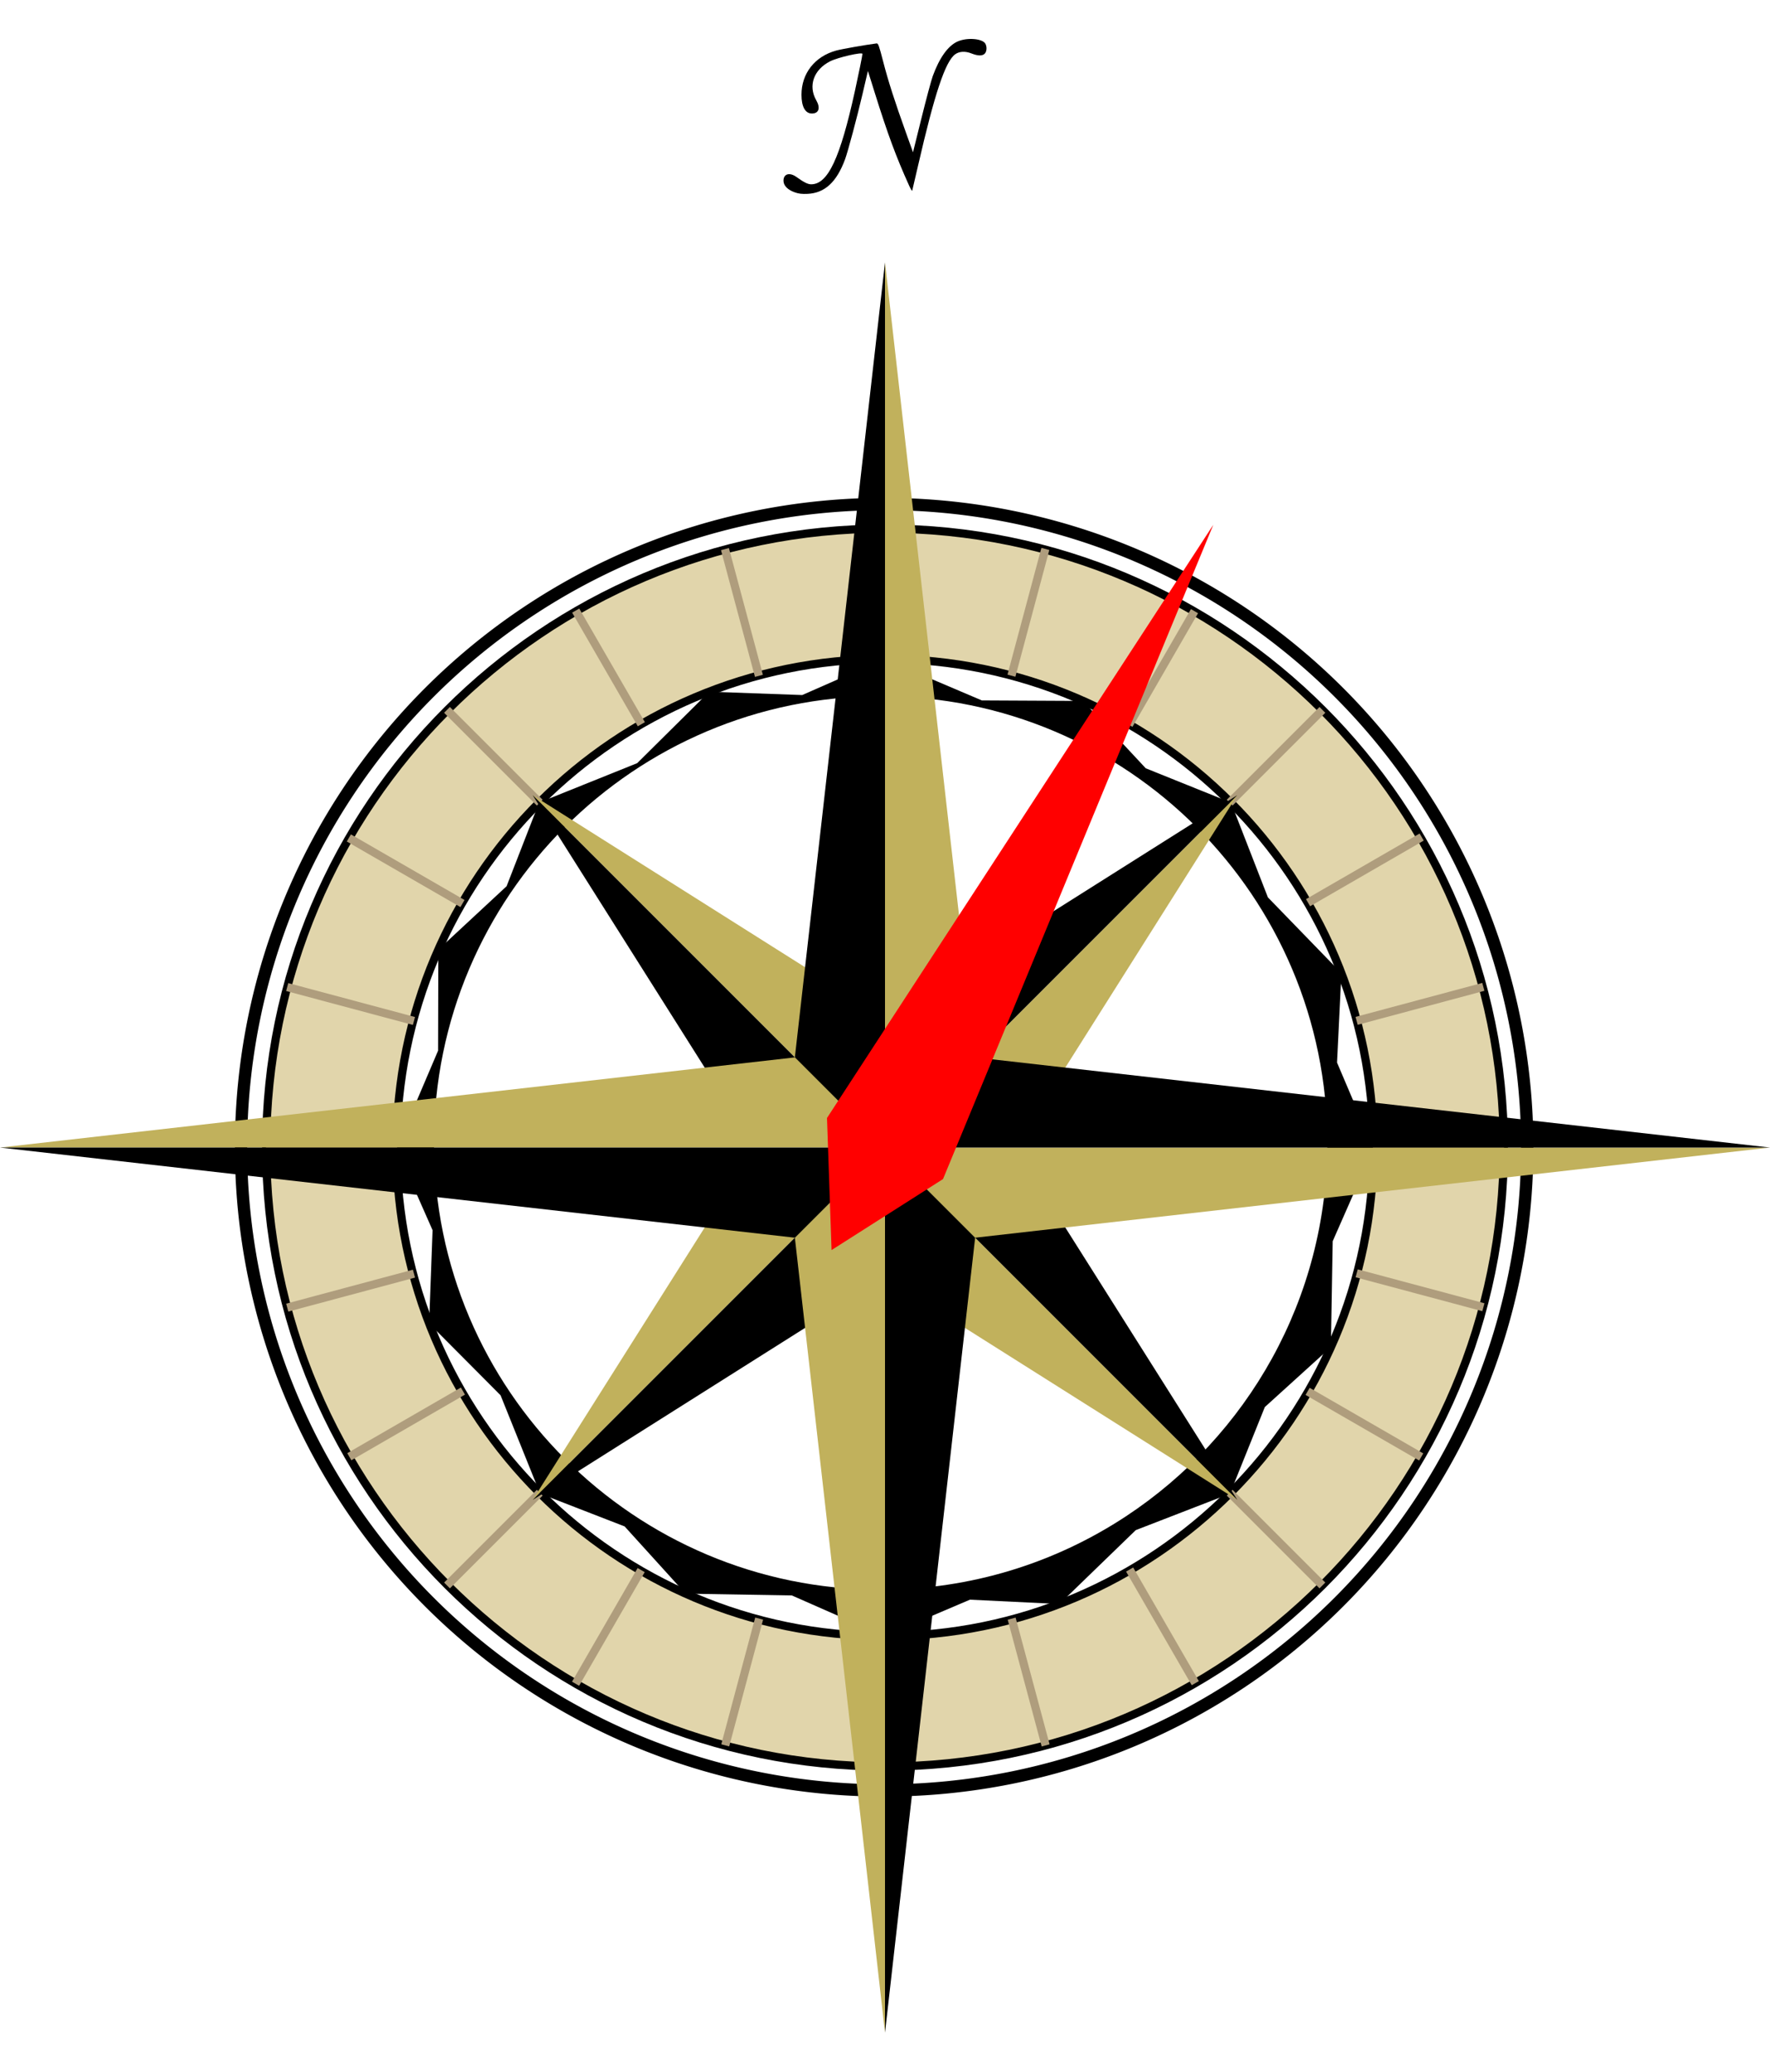 <?xml version="1.0" encoding="UTF-8" standalone="no"?>
<!-- Created with Inkscape (http://www.inkscape.org/) -->
<svg
   xmlns:svg="http://www.w3.org/2000/svg"
   xmlns="http://www.w3.org/2000/svg"
   xmlns:xlink="http://www.w3.org/1999/xlink"
   version="1.0"
   width="470"
   height="550"
   viewBox="0 0 432 489"
   id="svg2"
   xml:space="preserve"
   style="overflow:visible"><defs
     id="defs7" /><g
     transform="translate(-1060,62.761)"
     id="g3478"><g
       transform="translate(-9.9999999e-6,0)"
       id="g3459"><path
         d="M 1275.828,89.766 L 1255.797,98.578 L 1233.109,97.766 L 1215.516,115.203 L 1191.578,124.828 L 1183.641,145.234 L 1166.984,160.703 L 1166.922,185.359 L 1156.766,209.203 L 1165.578,229.172 L 1164.734,251.922 L 1182.172,269.453 L 1191.828,293.453 L 1212.453,301.453 L 1227.328,317.859 L 1253.266,318.297 L 1275.828,328.234 L 1296.734,319.328 L 1318.578,320.391 L 1337.203,302.359 L 1360.203,293.453 L 1368.703,272.328 L 1384.828,257.703 L 1385.266,231.859 L 1395.234,209.203 L 1386.328,188.266 L 1387.391,166.453 L 1369.453,147.953 L 1360.453,124.828 L 1339.641,116.453 L 1324.328,100.016 L 1299.641,99.891 L 1275.828,89.766 z M 1274.953,98.859 C 1335.132,98.859 1383.953,147.712 1383.953,207.891 C 1383.953,245.94 1364.43,279.448 1334.859,298.953 C 1317.661,310.297 1297.082,316.891 1274.953,316.891 C 1214.774,316.891 1165.922,268.069 1165.922,207.891 C 1165.922,147.712 1214.774,98.859 1274.953,98.859 z"
         id="path3331"
         style="opacity:1;fill:#000000;fill-opacity:1;fill-rule:evenodd;stroke:none;stroke-width:1px;stroke-linecap:butt;stroke-linejoin:miter;stroke-opacity:1" /><g
         transform="translate(1321.817,32.952)"
         id="g3317"
         style="opacity:1"><path
           d="M 660,189 A 160,160 0 1 1 340,189 A 160,160 0 1 1 660,189 z"
           transform="matrix(0.981,0,0,0.981,-536.529,-9.441)"
           id="path3269"
           style="fill:none;fill-opacity:1;stroke:#000000;stroke-width:3.057;stroke-miterlimit:4;stroke-dasharray:none;stroke-opacity:1" /><path
           d="M -45.817,25.016 C -129.185,25.016 -196.849,92.68 -196.849,176.048 C -196.849,259.416 -129.185,327.079 -45.817,327.079 C 37.551,327.079 105.214,259.416 105.214,176.048 C 105.214,92.68 37.551,25.016 -45.817,25.016 z M -45.817,56.829 C 19.987,56.829 73.401,110.243 73.401,176.048 C 73.401,241.852 19.987,295.266 -45.817,295.266 C -111.622,295.266 -165.036,241.852 -165.036,176.048 C -165.036,110.243 -111.622,56.829 -45.817,56.829 z"
           id="path3271"
           style="fill:#e1d5ab;fill-opacity:1;stroke:#000000;stroke-width:2;stroke-miterlimit:4;stroke-dasharray:none;stroke-opacity:1" /><g
           transform="translate(-529.525,-15.538)"
           id="g3306"><g
             id="g3294"><g
               id="g3286"><g
                 id="g3280"><path
                   d="M 483.708,40.485 L 483.708,72.503"
                   id="path3276"
                   style="fill:none;fill-rule:evenodd;stroke:#af9d7d;stroke-width:2;stroke-linecap:butt;stroke-linejoin:miter;stroke-miterlimit:4;stroke-dasharray:none;stroke-opacity:1" /><use
                   transform="translate(0,270.184)"
                   id="use3278"
                   x="0"
                   y="0"
                   width="432"
                   height="489"
                   xlink:href="#path3276" /></g><use
                 transform="matrix(0,-1,1,0,292.122,675.294)"
                 id="use3284"
                 x="0"
                 y="0"
                 width="432"
                 height="489"
                 xlink:href="#g3280" /></g><use
               transform="matrix(0.707,-0.707,0.707,0.707,6.203,398.147)"
               id="use3292"
               x="0"
               y="0"
               width="432"
               height="489"
               xlink:href="#g3286" /></g><use
             transform="matrix(0.966,-0.259,0.259,0.966,-33.104,131.721)"
             id="use3302"
             x="0"
             y="0"
             width="432"
             height="489"
             xlink:href="#g3294" /><use
             transform="matrix(0.966,-0.259,0.259,0.966,-33.104,131.721)"
             id="use3304"
             x="0"
             y="0"
             width="432"
             height="489"
             xlink:href="#use3302" /></g></g></g><path
       d="M 1253.967,-24.095 C 1252.256,-24.705 1251.257,-25.712 1251.225,-26.86 C 1251.176,-28.599 1252.694,-29.061 1254.408,-27.829 C 1256.197,-26.542 1257.169,-26.057 1257.963,-26.053 C 1262.065,-26.032 1265.043,-32.377 1268.663,-48.849 C 1269.577,-53.006 1270.495,-57.531 1270.495,-57.876 C 1270.495,-58.398 1264.515,-57.028 1262.62,-56.071 C 1258.603,-54.044 1257.192,-50.105 1259.215,-46.569 C 1260.299,-44.675 1259.857,-43.329 1258.151,-43.329 C 1256.54,-43.329 1255.619,-44.989 1255.617,-47.899 C 1255.612,-53.116 1258.873,-57.264 1264.102,-58.693 C 1265.452,-59.062 1271.181,-60.074 1273.946,-60.431 C 1274.34,-60.482 1274.548,-59.905 1275.573,-55.929 C 1276.789,-51.214 1278.379,-46.265 1281.199,-38.421 L 1282.835,-33.873 L 1284.917,-42.261 C 1286.062,-46.875 1287.293,-51.459 1287.653,-52.449 C 1289.285,-56.936 1291.391,-59.872 1293.715,-60.9 C 1296.066,-61.94 1299.822,-61.627 1300.514,-60.333 C 1300.914,-59.587 1300.849,-58.492 1300.375,-57.968 C 1299.81,-57.344 1298.7,-57.352 1297.084,-57.991 C 1295.583,-58.586 1294.151,-58.511 1293.137,-57.784 C 1290.728,-56.058 1288.104,-48.193 1284.069,-30.609 C 1283.327,-27.375 1282.684,-24.621 1282.64,-24.489 C 1282.596,-24.357 1282.266,-24.897 1281.907,-25.689 C 1278.704,-32.761 1276.695,-38.188 1273.477,-48.462 L 1271.832,-53.715 L 1271.555,-52.542 C 1271.402,-51.897 1270.925,-49.857 1270.495,-48.009 C 1269.233,-42.594 1266.931,-33.987 1266.258,-32.169 C 1264.188,-26.576 1261.306,-23.918 1257.1,-23.722 C 1255.721,-23.658 1254.93,-23.752 1253.967,-24.095 z"
       id="path3476"
       style="fill:#000000" /><g
       id="g3252"><g
         transform="translate(396,-130)"
         id="g3244"><g
           id="g3236"><g
             transform="translate(166,-96)"
             id="g3230"><path
               d="M 714,435 L 800,349 L 752,425 L 714,435 z"
               id="path3226"
               style="fill:#c1b15c;fill-opacity:1;fill-rule:evenodd;stroke:none;stroke-width:1px;stroke-linecap:butt;stroke-linejoin:miter;stroke-opacity:1" /><path
               d="M 714,435 L 800,349 L 724,397 L 714,435 z"
               id="path3228"
               style="fill:#000000;fill-opacity:1;fill-rule:evenodd;stroke:none;stroke-width:1px;stroke-linecap:butt;stroke-linejoin:miter;stroke-opacity:1" /></g><use
             transform="matrix(-1,0,0,-1,1760,678)"
             id="use3234"
             x="0"
             y="0"
             width="432"
             height="489"
             xlink:href="#g3230" /></g><use
           transform="matrix(0,-1,1,0,541,1219)"
           id="use3242"
           x="0"
           y="0"
           width="432"
           height="489"
           xlink:href="#g3236" /></g><g
         transform="translate(636,44)"
         id="g3215"><g
           id="g3206"><path
             d="M 640,165 L 662,143 L 640,-51 L 640,165 z"
             id="path3160"
             style="fill:#c1b15c;fill-opacity:1;fill-rule:evenodd;stroke:none;stroke-width:1px;stroke-linecap:butt;stroke-linejoin:miter;stroke-opacity:1" /><path
             d="M 640,165 L 618,143 L 640,-51 L 640,165 z"
             id="path3162"
             style="fill:#000000;fill-opacity:1;fill-rule:evenodd;stroke:none;stroke-width:1px;stroke-linecap:butt;stroke-linejoin:miter;stroke-opacity:1" /><g
             transform="matrix(-1,0,0,-1,1180,424)"
             id="use3168"><path
               d="M 540,259 L 562,237 L 540,43 L 540,259 z"
               id="path3200"
               style="fill:#c1b15c;fill-opacity:1;fill-rule:evenodd;stroke:none;stroke-width:1px;stroke-linecap:butt;stroke-linejoin:miter;stroke-opacity:1" /><path
               d="M 540,259 L 518,237 L 540,43 L 540,259 z"
               id="path3202"
               style="fill:#000000;fill-opacity:1;fill-rule:evenodd;stroke:none;stroke-width:1px;stroke-linecap:butt;stroke-linejoin:miter;stroke-opacity:1" /></g></g><use
           transform="matrix(0,-1,1,0,475,805)"
           id="use3213"
           x="0"
           y="0"
           width="432"
           height="489"
           xlink:href="#g3206" /></g></g></g>


<polyline points="200,272,216,300,232,272,216,100"  transform="rotate(27.764,216,272)" style="fill:red"/></svg>